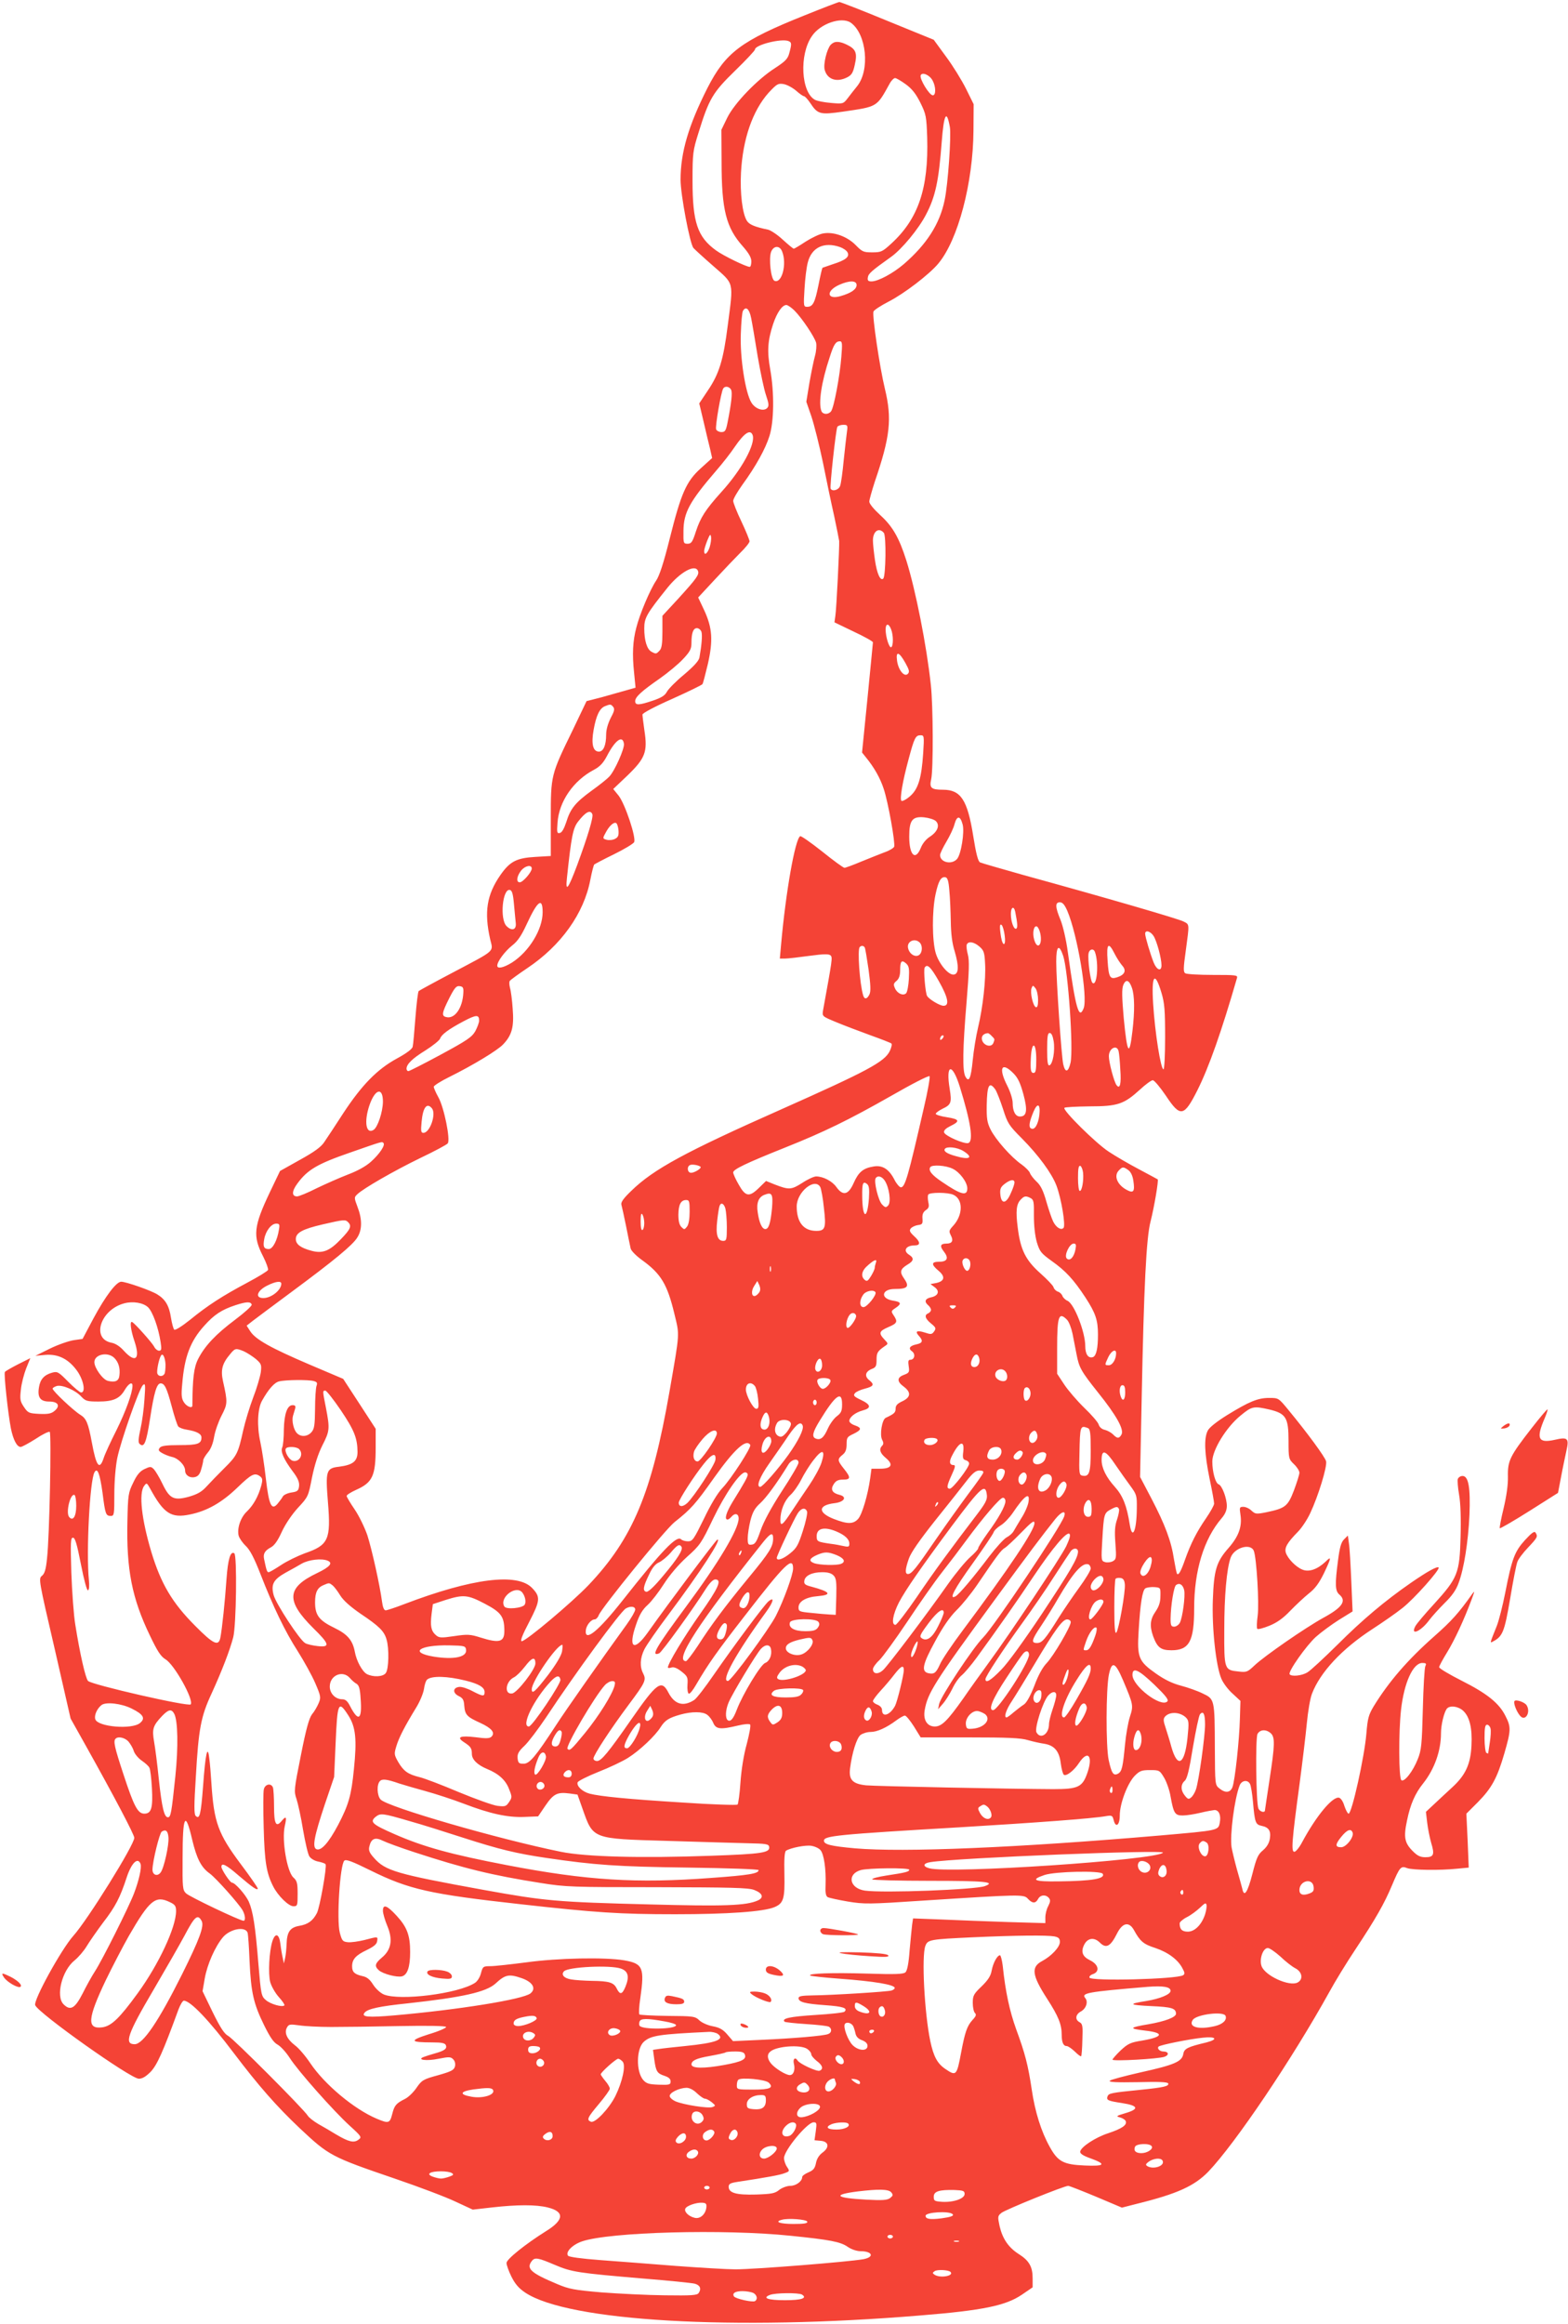 <?xml version="1.0" standalone="no"?>
<!DOCTYPE svg PUBLIC "-//W3C//DTD SVG 20010904//EN"
 "http://www.w3.org/TR/2001/REC-SVG-20010904/DTD/svg10.dtd">
<svg version="1.0" xmlns="http://www.w3.org/2000/svg"
 width="864pt" height="1280pt" viewBox="0 0 864 1280"
 preserveAspectRatio="xMidYMid meet">
<g transform="translate(0,1280) scale(0.1,-0.1)"
fill="#f44336" stroke="none">
<path d="M4435 12716 c-352 -141 -436 -204 -537 -401 -104 -206 -148 -354
-148 -505 0 -81 51 -352 71 -376 6 -7 56 -53 110 -100 116 -102 111 -81 79
-327 -24 -191 -48 -267 -109 -357 l-48 -72 24 -101 c13 -56 29 -124 36 -151
l11 -49 -62 -56 c-81 -73 -109 -138 -172 -389 -34 -136 -57 -205 -75 -231 -32
-47 -90 -183 -109 -259 -19 -72 -23 -145 -12 -248 l8 -82 -53 -15 c-30 -9 -91
-25 -135 -38 l-82 -21 -75 -157 c-122 -250 -122 -250 -122 -491 l0 -205 -85
-5 c-104 -6 -140 -25 -192 -99 -76 -109 -91 -204 -57 -355 17 -71 34 -56 -206
-183 -99 -52 -183 -98 -188 -102 -4 -4 -12 -70 -18 -147 -6 -76 -12 -148 -15
-159 -2 -13 -33 -36 -86 -65 -109 -59 -194 -146 -296 -301 -44 -68 -92 -141
-106 -161 -17 -26 -56 -54 -134 -97 l-109 -61 -56 -117 c-90 -189 -95 -242
-37 -354 17 -34 29 -67 27 -74 -3 -7 -54 -38 -114 -70 -137 -73 -218 -125
-316 -205 -45 -36 -82 -59 -87 -54 -5 5 -13 35 -18 66 -10 66 -31 101 -75 128
-35 22 -173 70 -199 70 -27 0 -86 -78 -152 -200 l-61 -115 -49 -7 c-26 -4 -85
-24 -130 -46 l-81 -40 55 5 c72 6 130 -24 177 -91 34 -50 46 -116 20 -116 -7
0 -39 27 -71 59 -54 55 -60 58 -89 50 -43 -12 -65 -36 -72 -79 -10 -57 7 -80
56 -80 50 0 63 -24 29 -52 -18 -15 -36 -18 -84 -16 -56 3 -62 5 -84 38 -21 31
-23 42 -17 95 3 33 17 86 29 117 l23 57 -68 -34 c-37 -19 -70 -38 -72 -42 -7
-10 18 -234 33 -311 13 -63 33 -102 54 -102 7 0 44 20 82 44 37 25 72 42 78
39 10 -7 -1 -578 -15 -698 -6 -60 -13 -83 -28 -95 -19 -15 -18 -23 70 -401
l88 -385 84 -150 c160 -286 267 -490 267 -507 0 -39 -257 -452 -336 -540 -66
-74 -221 -355 -210 -382 17 -44 526 -405 571 -405 20 0 39 12 66 39 35 38 66
106 153 344 10 26 23 47 29 47 37 -1 139 -108 277 -291 135 -178 232 -289 362
-412 161 -151 172 -157 523 -277 132 -45 283 -102 335 -127 l95 -44 105 12
c141 16 244 16 308 0 94 -23 91 -69 -10 -131 -113 -71 -218 -155 -217 -175 0
-11 12 -45 27 -75 20 -40 40 -64 76 -88 236 -158 1147 -211 2176 -126 346 28
471 54 560 114 l60 41 0 50 c0 63 -19 97 -76 133 -57 36 -90 85 -106 154 -11
52 -11 56 10 73 22 18 346 149 368 149 6 0 75 -27 154 -60 l142 -60 82 21
c223 55 317 98 394 177 149 156 462 620 667 990 31 57 96 163 144 235 112 169
159 252 201 352 43 102 49 109 84 95 31 -11 181 -13 276 -3 l63 6 -6 149 -7
148 63 63 c77 78 107 134 146 268 37 128 38 146 6 208 -35 70 -101 123 -242
194 -67 34 -123 67 -123 74 0 6 20 43 44 82 42 69 91 174 135 291 17 46 18 51
3 30 -75 -106 -114 -149 -209 -233 -145 -128 -250 -249 -334 -386 -28 -47 -33
-66 -40 -150 -10 -125 -80 -441 -98 -441 -5 0 -15 19 -23 42 -7 25 -20 44 -30
46 -36 7 -125 -100 -203 -245 -15 -29 -35 -53 -43 -53 -18 0 -14 58 29 375 16
121 34 271 40 334 6 63 18 135 28 161 45 119 166 248 332 356 57 37 132 89
167 117 64 50 209 213 199 223 -8 8 -62 -22 -152 -84 -143 -99 -268 -204 -405
-341 -74 -73 -148 -142 -165 -152 -31 -20 -90 -25 -99 -11 -9 15 92 158 145
206 28 25 85 67 126 93 l76 47 -7 165 c-4 91 -9 186 -13 209 l-6 44 -21 -21
c-16 -16 -24 -44 -33 -114 -18 -136 -16 -170 7 -190 41 -35 17 -71 -88 -128
-100 -55 -325 -211 -379 -262 -39 -37 -44 -39 -88 -34 -79 8 -80 11 -79 230 0
187 13 334 35 397 20 56 111 82 128 37 15 -40 30 -288 21 -357 -5 -36 -6 -68
-2 -72 4 -4 34 4 66 17 42 17 76 41 115 82 31 32 77 75 103 96 35 27 57 58 83
111 42 88 43 98 8 63 -45 -42 -92 -58 -128 -42 -36 15 -80 61 -90 93 -8 27 8
55 66 114 22 22 52 68 68 102 45 95 95 259 88 287 -6 24 -103 156 -207 282
-55 67 -55 67 -107 67 -62 0 -110 -20 -232 -95 -56 -35 -97 -67 -106 -85 -22
-42 -18 -128 10 -265 14 -66 25 -127 25 -137 0 -9 -20 -45 -44 -80 -51 -74
-84 -138 -116 -228 -23 -66 -36 -88 -44 -79 -3 3 -10 38 -17 79 -15 101 -49
191 -124 335 l-63 120 9 440 c12 606 25 878 49 968 20 79 45 226 39 231 -2 1
-49 27 -104 56 -55 29 -129 72 -165 96 -70 45 -257 230 -245 242 4 4 66 7 138
8 156 0 190 12 278 92 31 29 63 52 71 52 8 0 40 -38 72 -85 80 -121 100 -117
174 30 64 128 133 324 218 618 5 16 -6 17 -133 17 -76 0 -144 4 -152 9 -11 7
-11 27 3 126 20 149 21 142 -12 159 -28 15 -438 134 -882 256 -124 35 -232 66
-240 70 -11 6 -22 49 -37 143 -32 202 -69 257 -167 257 -65 0 -76 10 -65 58
12 53 11 405 -2 520 -23 215 -84 523 -135 685 -40 126 -76 188 -143 249 -35
32 -61 63 -61 75 0 10 14 59 30 109 85 248 96 347 56 512 -29 120 -71 405 -63
426 3 8 41 33 84 55 84 43 223 149 273 209 109 130 192 445 194 733 l1 145
-42 85 c-23 46 -72 126 -110 177 l-68 93 -255 104 c-140 58 -259 104 -265 104
-5 0 -91 -33 -190 -73z m253 -41 c87 -62 107 -262 34 -351 -15 -18 -38 -48
-51 -65 -24 -31 -25 -32 -92 -26 -38 3 -77 11 -88 17 -77 41 -88 248 -18 350
46 70 164 110 215 75z m-344 -101 c19 -7 19 -16 5 -67 -8 -31 -22 -45 -77 -81
-98 -62 -226 -195 -265 -275 l-32 -66 1 -175 c0 -267 25 -364 118 -468 33 -38
46 -61 46 -82 0 -17 -4 -30 -9 -30 -19 0 -145 61 -186 91 -102 74 -129 155
-129 384 0 152 2 165 33 264 58 188 79 222 201 341 61 59 110 112 110 117 0
26 145 62 184 47z m795 -218 c18 -33 19 -81 1 -81 -19 0 -74 90 -67 110 8 20
50 2 66 -29z m-147 -21 c34 -25 55 -52 80 -102 31 -63 33 -75 37 -190 8 -281
-49 -448 -197 -584 -50 -46 -57 -49 -106 -49 -48 0 -55 3 -91 40 -47 48 -123
75 -180 64 -19 -3 -63 -24 -96 -45 -33 -22 -62 -39 -65 -39 -4 0 -31 23 -61
50 -30 28 -67 52 -81 55 -73 15 -103 28 -116 48 -25 38 -39 153 -33 266 10
186 64 341 152 440 45 48 52 53 82 48 19 -3 50 -20 69 -36 19 -17 39 -31 44
-31 5 0 21 -17 35 -38 41 -62 54 -65 180 -47 192 28 185 24 257 154 9 17 23
31 30 31 7 0 34 -16 60 -35z m242 -235 c8 -49 -10 -314 -29 -403 -27 -131 -99
-243 -225 -352 -60 -51 -141 -95 -178 -95 -18 0 -23 5 -20 22 3 21 20 36 128
113 59 42 152 154 193 234 51 97 70 185 86 399 12 155 27 182 45 82z m-605
-661 c17 -6 36 -19 41 -29 13 -24 -10 -43 -80 -65 -30 -10 -56 -19 -58 -20 -2
-2 -12 -44 -22 -95 -20 -99 -31 -120 -63 -120 -19 0 -20 4 -14 99 3 54 11 119
18 145 21 83 89 116 178 85z m-319 -25 c27 -69 -2 -177 -42 -161 -20 7 -33
122 -19 160 14 35 48 36 61 1z m410 -184 c0 -23 -29 -44 -88 -61 -76 -22 -83
28 -8 62 56 25 96 25 96 -1z m-342 -141 c40 -40 110 -144 119 -177 3 -14 1
-46 -6 -71 -7 -25 -21 -93 -31 -150 l-17 -104 28 -81 c15 -45 44 -160 64 -256
19 -96 47 -229 62 -295 14 -66 26 -127 27 -135 2 -31 -15 -376 -21 -412 l-5
-36 106 -51 c58 -27 106 -54 106 -59 0 -5 -14 -143 -30 -308 l-30 -299 20 -25
c47 -57 80 -116 99 -174 25 -74 65 -300 58 -320 -3 -7 -27 -22 -54 -31 -26
-10 -84 -33 -128 -51 -45 -19 -86 -34 -92 -34 -6 0 -61 40 -123 90 -62 49
-116 87 -121 84 -28 -17 -79 -305 -105 -596 l-7 -78 29 0 c16 0 76 7 134 15
81 11 108 11 117 2 11 -12 9 -22 -42 -303 -5 -32 -5 -32 72 -64 43 -18 128
-50 188 -72 61 -22 113 -42 117 -46 4 -4 0 -22 -9 -41 -29 -60 -123 -110 -597
-321 -530 -235 -705 -330 -827 -449 -45 -43 -59 -64 -55 -77 3 -11 15 -64 26
-119 11 -55 22 -110 25 -122 3 -13 31 -41 63 -64 104 -75 139 -133 178 -296
29 -121 31 -94 -27 -428 -98 -560 -202 -809 -447 -1067 -91 -95 -344 -308
-367 -308 -10 0 3 34 41 106 61 118 63 138 16 187 -81 85 -330 54 -705 -89
-49 -19 -95 -34 -102 -34 -9 0 -16 17 -20 48 -12 91 -56 288 -81 366 -15 43
-46 107 -70 142 -24 35 -44 69 -44 74 0 6 24 21 53 34 90 40 107 78 107 232
l0 104 -89 137 -90 138 -186 79 c-213 91 -297 138 -326 183 l-20 31 33 26 c18
14 115 86 216 161 231 171 336 257 361 299 27 42 27 101 1 168 -19 50 -19 53
-2 69 32 32 205 131 347 200 78 37 147 74 152 81 16 19 -20 199 -52 255 -14
25 -25 51 -25 57 0 6 39 31 88 55 127 63 263 145 294 178 49 51 61 97 53 196
-3 48 -10 100 -15 116 -4 16 -5 33 -1 38 3 5 47 37 96 70 187 125 313 302 348
488 8 42 18 79 21 83 4 3 52 29 108 56 57 28 107 58 112 67 13 23 -49 209 -85
256 l-30 37 79 75 c97 94 111 129 93 246 -6 42 -11 82 -11 89 0 8 70 45 163
86 89 40 165 77 168 82 3 5 16 54 29 109 30 131 25 200 -19 296 l-34 72 91 98
c50 54 113 120 141 148 28 27 51 56 51 63 0 8 -20 57 -45 110 -25 52 -45 103
-45 113 0 11 23 50 50 88 75 103 128 199 150 270 25 79 27 238 4 366 -18 101
-14 159 16 250 21 63 50 105 73 105 7 0 28 -14 45 -31z m-239 -41 c6 -29 22
-124 36 -211 15 -87 35 -183 46 -214 16 -48 17 -59 6 -71 -21 -20 -66 -4 -87
31 -33 54 -63 247 -58 377 2 63 7 121 12 128 16 27 35 11 45 -40z m497 -213
c-8 -105 -41 -282 -57 -301 -15 -19 -45 -18 -53 2 -17 44 0 159 45 294 23 73
34 90 57 90 13 0 14 -13 8 -85z m-608 -181 c9 -15 2 -75 -19 -181 -9 -46 -14
-53 -34 -53 -12 0 -26 7 -29 15 -6 16 27 206 39 225 9 15 33 12 43 -6z m639
-231 c-3 -21 -11 -92 -18 -158 -6 -66 -15 -130 -20 -142 -8 -22 -42 -32 -52
-15 -6 9 29 327 37 341 4 6 19 11 33 11 23 0 25 -3 20 -37z m-520 -19 c18 -48
-60 -191 -172 -314 -89 -99 -115 -140 -141 -219 -18 -57 -25 -66 -45 -66 -23
0 -24 3 -23 70 1 102 33 161 180 332 35 40 81 99 103 132 52 76 85 98 98 65z
m723 -539 c14 -17 11 -237 -3 -252 -16 -15 -35 27 -46 103 -6 41 -11 89 -11
107 0 51 33 74 60 42z m-960 -80 c-12 -35 -30 -48 -30 -20 0 8 8 34 17 57 15
36 18 39 21 20 2 -12 -2 -38 -8 -57z m-64 -130 c8 -20 -8 -42 -110 -154 l-86
-93 0 -88 c0 -67 -4 -92 -16 -104 -18 -19 -20 -19 -44 -6 -25 13 -40 62 -40
128 0 59 12 80 129 226 69 85 152 131 167 91z m1064 -321 c13 -32 13 -91 1
-99 -11 -6 -31 56 -31 98 0 34 17 35 30 1z m-1045 -14 c6 -18 1 -75 -11 -142
-4 -19 -31 -48 -85 -94 -44 -36 -86 -79 -94 -94 -11 -21 -30 -33 -77 -49 -77
-26 -98 -27 -98 -3 0 23 35 55 136 125 44 31 102 79 127 106 39 41 47 57 47
88 0 57 10 83 30 83 10 0 21 -9 25 -20z m1124 -172 c21 -38 24 -49 13 -60 -19
-19 -52 21 -59 72 -8 56 11 51 46 -12z m-1610 -242 c9 -11 6 -24 -14 -61 -15
-30 -25 -64 -25 -91 0 -59 -15 -94 -40 -94 -33 0 -43 43 -29 120 14 79 33 118
62 130 30 12 33 12 46 -4z m1708 -253 c-9 -141 -28 -201 -74 -240 -21 -18 -42
-28 -46 -24 -10 10 6 106 40 231 31 116 38 130 65 130 20 0 21 -3 15 -97z
m-1649 50 c4 -26 -51 -150 -81 -181 -12 -13 -56 -48 -98 -78 -89 -65 -116 -98
-139 -173 -12 -36 -24 -57 -35 -59 -16 -4 -17 3 -13 56 8 117 87 232 201 292
32 17 51 37 71 75 46 89 87 118 94 68z m-174 -388 c6 -17 -24 -118 -84 -281
-50 -133 -65 -152 -56 -69 24 226 33 273 61 309 41 53 68 68 79 41z m1893 -38
c23 -23 9 -58 -32 -85 -21 -13 -42 -38 -51 -62 -30 -74 -64 -41 -64 62 0 90
17 112 82 106 27 -3 56 -12 65 -21z m147 -17 c12 -41 -8 -167 -31 -192 -30
-33 -93 -18 -93 22 0 9 16 42 35 74 19 32 40 76 45 98 13 46 31 46 44 -2z
m-1896 -33 c2 -28 -1 -38 -18 -47 -12 -7 -33 -9 -46 -6 -23 6 -24 8 -9 35 19
38 44 63 59 58 6 -2 12 -20 14 -40z m-478 -211 c0 -20 -49 -76 -66 -76 -21 0
-17 33 7 64 22 28 59 35 59 12z m2301 -121 c4 -39 7 -115 8 -169 1 -68 7 -121
22 -168 23 -80 22 -121 -4 -126 -29 -6 -83 58 -101 118 -20 68 -21 231 -1 324
16 74 30 98 54 94 12 -2 18 -20 22 -73z m-2399 -75 c4 -41 8 -88 10 -105 4
-37 -22 -45 -51 -16 -38 38 -22 207 18 199 12 -2 18 -20 23 -78z m158 -45 c0
-95 -75 -217 -169 -277 -47 -29 -81 -36 -81 -17 0 23 42 79 82 111 30 23 51
54 80 117 60 130 88 151 88 66z m2891 8 c56 -131 114 -477 90 -537 -26 -65
-44 -2 -87 309 -9 68 -27 145 -40 177 -30 72 -31 98 -4 98 15 0 26 -13 41 -47z
m-287 -5 c13 -65 14 -88 6 -93 -13 -8 -30 38 -30 81 0 38 17 46 24 12z m-58
-131 c8 -57 -10 -65 -20 -9 -9 56 -8 78 4 66 5 -5 13 -31 16 -57z m196 12 c14
-65 -17 -95 -34 -33 -10 35 -2 77 15 71 6 -2 15 -19 19 -38z m624 -14 c18 -27
44 -124 44 -162 0 -36 -26 -27 -43 15 -19 48 -47 142 -47 159 0 22 29 14 46
-12z m-1288 -37 c16 -16 15 -53 -2 -67 -20 -17 -54 2 -62 35 -10 38 36 60 64
32z m329 -22 c24 -21 28 -32 31 -94 5 -87 -12 -240 -39 -353 -11 -46 -24 -126
-29 -178 -10 -102 -21 -127 -41 -90 -16 32 -15 148 7 410 14 169 16 229 7 261
-6 23 -9 47 -6 55 8 20 39 16 70 -11z m-632 -5 c3 -6 12 -60 21 -122 11 -82
13 -119 5 -136 -13 -27 -28 -30 -35 -5 -19 63 -32 252 -19 265 9 10 21 9 28
-2z m1376 -33 c12 -24 31 -53 42 -66 25 -27 16 -51 -27 -65 -40 -13 -47 -1
-53 92 -7 94 5 105 38 39z m-283 -12 c28 -84 57 -511 41 -589 -12 -53 -29 -58
-40 -11 -10 38 -39 466 -39 567 0 87 15 100 38 33z m175 21 c23 -61 12 -196
-14 -170 -11 11 -26 126 -21 161 4 24 27 30 35 9z m-1025 -149 c-2 -37 -9 -73
-15 -79 -16 -16 -48 -2 -61 26 -10 22 -9 28 8 42 14 12 20 30 20 59 0 50 8 59
33 37 16 -15 18 -28 15 -85z m165 -12 c52 -92 60 -136 26 -136 -20 0 -77 34
-90 53 -10 14 -21 145 -14 157 14 23 33 5 78 -74z m1227 -65 c17 -57 20 -96
20 -245 0 -97 -4 -176 -9 -176 -15 0 -47 201 -57 362 -10 158 9 183 46 59z
m-163 28 c15 -42 16 -128 3 -238 -17 -146 -29 -127 -48 71 -10 114 -11 160 -3
181 14 36 33 30 48 -14z m-3684 -28 c-4 -84 -48 -146 -95 -133 -26 6 -23 23
17 103 30 59 40 70 58 67 18 -2 22 -9 20 -37z m3167 -39 c0 -30 -4 -42 -12
-40 -16 6 -33 81 -24 105 7 17 8 17 22 -1 8 -11 14 -40 14 -64z m-3080 -114
c0 -11 -10 -37 -21 -58 -19 -33 -46 -51 -190 -129 -93 -50 -173 -91 -179 -91
-5 0 -10 6 -10 13 0 25 31 56 104 101 41 26 77 55 81 65 7 22 45 51 130 96 70
37 85 37 85 3z m2824 -84 c18 -18 18 -17 10 -38 -12 -32 -64 -12 -64 25 0 15
12 26 32 28 4 1 14 -6 22 -15z m342 -30 c8 -53 -5 -125 -23 -132 -10 -3 -13
19 -13 87 0 73 3 91 14 91 10 0 17 -16 22 -46z m-614 14 c-7 -7 -12 -8 -12 -2
0 14 12 26 19 19 2 -3 -1 -11 -7 -17z m518 -113 c0 -60 -3 -75 -15 -75 -15 0
-18 16 -15 80 4 97 30 93 30 -5z m454 43 c3 -13 7 -57 9 -99 6 -80 -2 -110
-20 -87 -14 16 -43 127 -43 160 0 45 46 67 54 26z m-580 -120 c25 -25 38 -53
55 -115 24 -89 19 -123 -19 -123 -25 0 -40 29 -40 75 0 20 -13 62 -30 95 -50
98 -31 134 34 68z m-295 -75 c60 -194 76 -298 47 -309 -21 -8 -131 40 -134 59
-2 11 10 22 34 34 56 27 52 38 -18 49 -35 5 -62 14 -62 19 1 6 18 18 38 28 47
22 51 34 39 109 -23 139 14 146 56 11z m-199 -118 c-86 -376 -103 -435 -126
-435 -7 0 -23 18 -34 39 -30 60 -66 84 -115 76 -58 -9 -84 -30 -111 -91 -29
-66 -59 -73 -95 -23 -23 33 -73 59 -112 59 -12 0 -47 -16 -77 -36 -60 -38 -72
-39 -152 -8 l-47 19 -39 -38 c-53 -52 -74 -49 -111 17 -17 29 -31 60 -31 68 0
17 71 51 286 137 213 85 349 151 583 284 113 65 208 114 213 109 4 -4 -10 -84
-32 -177z m395 103 c8 -13 27 -61 42 -107 25 -79 32 -90 104 -162 91 -92 164
-191 190 -259 27 -71 52 -221 39 -234 -14 -14 -41 3 -57 36 -7 14 -24 63 -37
108 -17 61 -32 91 -54 111 -17 16 -33 37 -37 48 -3 10 -24 31 -46 47 -57 39
-144 138 -171 193 -19 38 -22 61 -21 133 2 112 14 134 48 86z m-3375 -67 c-1
-57 -29 -141 -52 -155 -41 -25 -53 44 -23 134 31 92 75 105 75 21z m270 -36
c25 -31 -11 -135 -47 -135 -13 0 -15 9 -10 60 7 80 29 109 57 75z m3347 -37
c-7 -54 -27 -86 -47 -73 -13 8 -8 37 15 92 22 52 39 42 32 -19z m-3614 -154
c11 -12 -22 -61 -69 -103 -29 -26 -75 -51 -128 -71 -44 -17 -121 -51 -171 -75
-49 -25 -98 -45 -108 -45 -30 0 -30 28 1 70 56 77 111 109 290 171 184 64 176
62 185 53z m3195 -44 c58 -36 36 -51 -42 -28 -48 13 -68 27 -60 39 9 16 68 10
102 -11z m-1448 -87 c8 -7 -32 -33 -52 -33 -21 0 -25 35 -5 43 12 5 47 -1 57
-10z m1390 -11 c39 -19 80 -74 80 -108 0 -44 -34 -36 -141 37 -55 37 -75 62
-63 80 9 15 87 10 124 -9z m718 -22 c4 -43 -6 -100 -18 -100 -6 0 -10 32 -10
71 0 52 3 70 13 67 6 -3 13 -20 15 -38z m249 15 c14 -10 24 -31 28 -59 9 -59
1 -70 -35 -51 -54 28 -75 79 -44 109 19 20 24 20 51 1z m-1342 -58 c25 -38 36
-119 19 -137 -12 -13 -17 -12 -34 6 -20 20 -46 126 -35 144 11 17 34 11 50
-13z m715 -11 c0 -7 -9 -35 -21 -60 -25 -58 -52 -60 -57 -5 -3 30 2 41 24 58
31 24 54 27 54 7z m-802 -87 c-9 -121 -36 -113 -37 12 -1 72 4 85 27 67 11
-10 13 -28 10 -79z m-268 62 c5 -11 15 -63 20 -116 13 -109 7 -125 -42 -125
-70 0 -108 47 -108 135 0 79 100 161 130 106z m-266 -115 c-8 -83 -18 -116
-37 -116 -18 0 -34 35 -42 93 -8 51 5 84 38 96 41 16 47 4 41 -73z m999 73
c55 -25 54 -111 -1 -171 -23 -25 -24 -30 -13 -52 16 -30 8 -46 -24 -46 -34 0
-38 -14 -14 -44 28 -36 19 -56 -26 -56 -44 0 -45 -15 -3 -50 38 -32 33 -57
-13 -67 l-32 -6 23 -17 c30 -22 20 -48 -20 -56 -33 -7 -39 -24 -15 -44 8 -7
15 -18 15 -25 0 -7 -7 -15 -15 -19 -23 -9 -18 -29 15 -56 27 -22 29 -27 17
-44 -12 -17 -18 -17 -51 -6 -44 14 -56 7 -33 -18 25 -27 21 -40 -13 -47 -38
-8 -47 -23 -24 -39 20 -15 13 -46 -10 -46 -11 0 -13 -8 -9 -35 5 -33 3 -37
-26 -48 -39 -14 -40 -37 -1 -65 41 -31 39 -58 -7 -80 -28 -13 -38 -23 -38 -41
0 -22 -8 -29 -55 -51 -20 -10 -34 -94 -19 -121 8 -15 8 -24 0 -32 -19 -19 -12
-41 19 -67 45 -37 33 -60 -30 -60 l-48 0 -7 -52 c-13 -94 -45 -201 -67 -225
-27 -29 -58 -29 -133 0 -90 35 -88 76 2 87 55 6 73 35 29 46 -41 10 -51 30
-32 59 12 19 25 25 51 25 43 0 44 11 5 60 -36 45 -37 53 -7 77 16 13 22 28 22
58 0 36 3 41 38 57 45 22 47 33 7 47 -16 5 -30 16 -30 24 0 21 33 47 74 58 49
13 45 32 -10 58 -38 18 -44 24 -33 37 6 8 31 19 55 25 49 13 54 23 22 48 -26
22 -19 47 17 61 21 8 25 16 25 49 0 40 5 48 45 76 20 13 20 14 -2 37 -33 35
-29 46 22 68 49 21 53 29 29 65 -15 22 -14 24 10 40 36 24 32 34 -15 41 -70
12 -61 64 11 64 73 0 83 13 50 60 -24 34 -19 50 20 74 35 20 38 36 10 54 -36
22 -19 52 30 52 33 0 32 19 -1 49 -27 25 -30 33 -20 45 7 8 25 16 39 18 24 3
27 7 25 35 -2 23 3 36 18 47 17 11 20 20 14 45 -3 17 -4 35 0 41 8 13 108 13
138 -1z m427 -19 c16 -9 18 -22 17 -97 0 -56 6 -109 16 -145 16 -52 23 -61 81
-103 78 -55 122 -103 187 -202 56 -86 69 -125 69 -204 0 -76 -9 -116 -27 -124
-26 -9 -43 15 -43 60 0 78 -61 234 -98 250 -12 5 -25 18 -28 27 -3 9 -14 20
-24 23 -10 3 -22 14 -25 25 -3 10 -36 44 -72 76 -81 72 -110 129 -125 251 -12
93 -8 132 18 157 18 19 28 20 54 6z m-1880 -73 c0 -39 -5 -71 -14 -83 -14 -18
-16 -18 -31 -3 -12 12 -17 33 -17 69 1 56 14 80 43 80 17 0 19 -8 19 -63z
m197 16 c4 -16 8 -62 8 -103 0 -68 -2 -75 -20 -75 -32 0 -42 36 -33 112 4 37
10 74 13 81 8 21 24 13 32 -15z m-447 -80 c0 -17 -4 -35 -10 -38 -6 -4 -10 14
-10 47 0 38 3 49 10 38 5 -8 10 -29 10 -47z m-1632 5 c21 -21 14 -38 -39 -93
-62 -65 -100 -81 -161 -65 -61 16 -88 36 -88 65 0 35 37 55 149 81 117 27 124
27 139 12z m-381 -41 c-9 -59 -34 -107 -56 -107 -27 0 -33 13 -25 55 8 45 39
85 66 85 18 0 20 -5 15 -33z m4389 -109 c-8 -43 -31 -67 -48 -50 -16 16 15 82
38 82 13 0 15 -6 10 -32z m-581 -67 c6 -21 -3 -51 -16 -51 -13 0 -31 40 -25
56 8 20 34 17 41 -5z m-519 -7 c-3 -9 -6 -21 -6 -27 0 -7 -9 -27 -20 -45 -17
-28 -23 -32 -35 -22 -24 20 -17 52 18 81 36 32 52 36 43 13z m-579 -46 c-3 -7
-5 -2 -5 12 0 14 2 19 5 13 2 -7 2 -19 0 -25z m-2697 -69 c0 -35 -55 -79 -99
-79 -48 0 -35 41 22 69 46 23 77 27 77 10z m2634 -47 c-6 -9 -16 -18 -22 -20
-21 -7 -25 27 -6 55 l17 27 11 -23 c6 -15 7 -28 0 -39z m640 0 c8 -14 -46 -82
-66 -82 -23 0 -24 37 -2 68 15 22 58 30 68 14z m-4008 -83 c25 -24 57 -112 69
-192 6 -39 5 -47 -9 -47 -8 0 -21 10 -27 23 -12 22 -107 129 -121 135 -14 7
-8 -44 13 -106 33 -98 6 -123 -58 -53 -22 25 -47 41 -69 45 -113 22 -60 183
71 217 48 13 105 3 131 -22z m571 15 c2 -7 -39 -44 -91 -83 -108 -81 -167
-144 -204 -216 -24 -47 -31 -107 -32 -257 0 -18 -31 -6 -46 17 -14 21 -16 40
-10 101 12 151 45 237 121 321 55 62 97 89 173 114 62 20 83 20 89 3z m3875
-16 c-9 -9 -15 -9 -24 0 -9 9 -7 12 12 12 19 0 21 -3 12 -12z m-545 -44 c5
-15 -37 -75 -48 -68 -12 7 -4 51 13 72 12 14 30 12 35 -4z m1162 -23 c11 -11
24 -45 31 -78 6 -32 16 -83 22 -113 14 -73 24 -92 119 -211 101 -126 143 -202
129 -230 -13 -24 -24 -24 -47 0 -10 10 -30 21 -45 25 -16 3 -30 15 -34 29 -3
12 -39 54 -79 92 -40 39 -90 97 -111 129 l-39 59 0 141 c0 177 9 202 54 157z
m-4536 -174 c18 -8 47 -27 66 -42 31 -27 33 -32 28 -74 -4 -25 -22 -88 -42
-139 -19 -50 -44 -132 -55 -181 -28 -126 -34 -139 -103 -207 -34 -34 -78 -79
-98 -101 -27 -30 -50 -43 -97 -57 -84 -23 -107 -12 -147 71 -16 34 -38 70 -47
80 -16 16 -20 16 -52 1 -25 -12 -42 -32 -62 -75 -27 -55 -29 -66 -32 -213 -6
-264 25 -423 123 -627 43 -90 61 -117 87 -133 48 -28 156 -221 139 -248 -9
-15 -546 108 -566 129 -14 15 -45 151 -70 309 -9 52 -18 182 -22 288 -5 168
-4 192 9 192 12 0 22 -35 44 -147 17 -87 33 -146 39 -143 6 3 8 26 5 55 -16
155 5 554 31 596 16 27 29 -7 44 -114 15 -119 18 -127 46 -127 18 0 19 8 19
120 0 72 7 152 16 198 19 93 120 381 141 402 14 13 15 5 9 -78 -3 -50 -13
-124 -22 -163 -11 -49 -13 -74 -6 -81 26 -26 38 3 59 139 22 144 37 193 58
193 22 0 34 -25 61 -126 14 -54 31 -105 36 -111 6 -7 26 -15 47 -18 55 -9 81
-23 81 -43 0 -35 -21 -42 -121 -42 -72 0 -100 -4 -108 -14 -10 -12 -8 -18 11
-29 13 -8 38 -18 55 -22 35 -7 73 -46 73 -75 0 -26 26 -43 54 -36 18 4 28 17
35 44 6 20 11 42 11 49 0 6 11 25 25 42 17 19 29 51 35 87 5 31 24 84 41 117
33 64 34 72 8 188 -14 63 -5 98 39 150 27 33 31 34 75 16z m4807 -11 c0 -33
-20 -66 -40 -66 -24 0 -24 0 -3 45 17 35 43 48 43 21z m-5520 -26 c23 -23 33
-56 28 -96 -3 -31 -23 -40 -64 -30 -28 7 -74 71 -74 103 0 43 74 59 110 23z
m282 -36 c0 -23 -2 -46 -6 -52 -10 -16 -33 -15 -39 2 -5 13 8 80 20 99 10 17
23 -10 25 -49z m4482 40 c10 -26 -3 -54 -25 -54 -21 0 -25 21 -9 51 13 23 26
24 34 3z m-864 -44 c0 -31 -27 -49 -37 -24 -7 20 14 67 27 59 6 -3 10 -19 10
-35z m1008 -32 c15 -15 16 -45 2 -53 -15 -9 -47 4 -54 22 -12 31 28 55 52 31z
m-963 -49 c8 -12 -23 -49 -41 -49 -16 0 -37 37 -29 50 8 13 62 13 70 -1z
m-2847 -6 c19 -5 22 -10 16 -27 -4 -11 -8 -69 -8 -127 -1 -90 -4 -110 -20
-128 -22 -25 -58 -27 -79 -6 -19 18 -30 68 -23 95 3 11 9 29 12 40 4 15 1 20
-14 20 -29 0 -46 -47 -48 -135 0 -44 -4 -88 -9 -98 -10 -23 8 -64 56 -129 30
-39 39 -61 37 -83 -3 -26 -8 -31 -42 -36 -21 -3 -42 -13 -47 -21 -4 -8 -17
-26 -28 -39 -34 -42 -49 -12 -66 136 -8 72 -22 163 -31 204 -19 86 -15 182 10
226 36 64 68 100 94 106 36 9 161 10 190 2z m-998 -26 c0 -39 -37 -141 -88
-244 -33 -65 -65 -135 -71 -155 -23 -69 -41 -44 -65 87 -20 107 -30 132 -65
153 -37 23 -151 130 -151 143 0 5 11 11 24 15 31 7 103 -24 135 -60 22 -23 32
-26 93 -26 82 0 118 16 146 65 21 35 42 46 42 22z m3429 -1 c7 -8 15 -40 18
-70 5 -46 3 -56 -10 -56 -17 0 -57 75 -57 106 0 36 27 46 49 20z m2041 -36 c0
-40 -13 -53 -24 -24 -11 29 -7 64 9 64 11 0 15 -11 15 -40z m-522 1 c4 -24
-15 -54 -29 -45 -11 6 -12 58 -2 68 12 12 28 0 31 -23z m-3800 -99 c74 -110
91 -153 92 -229 0 -52 -25 -72 -102 -82 -71 -8 -75 -22 -61 -196 17 -206 3
-236 -128 -281 -40 -15 -100 -44 -131 -65 -32 -21 -62 -39 -68 -39 -9 0 -12
11 -25 73 -6 29 5 46 36 63 20 10 39 36 62 87 20 43 56 96 90 133 55 59 56 62
76 165 14 68 33 129 57 177 41 80 42 92 20 207 -19 96 -19 95 -3 95 6 0 45
-49 85 -108z m2762 33 c0 -37 -5 -48 -29 -66 -15 -11 -38 -42 -50 -69 -22 -50
-40 -64 -66 -54 -23 9 -18 34 22 99 86 141 123 168 123 90z m-140 10 c0 -8 -4
-15 -10 -15 -5 0 -10 7 -10 15 0 8 5 15 10 15 6 0 10 -7 10 -15z m2495 -39
c91 -22 105 -45 105 -172 0 -98 1 -101 30 -129 17 -16 30 -37 30 -47 0 -10
-14 -54 -30 -97 -34 -89 -48 -99 -153 -121 -55 -11 -60 -10 -81 9 -12 12 -32
21 -45 21 -21 0 -22 -3 -16 -43 10 -65 -9 -119 -65 -183 -68 -77 -81 -122 -87
-285 -6 -156 17 -366 47 -436 10 -24 38 -61 62 -82 l43 -40 -3 -98 c-3 -117
-27 -340 -41 -377 -12 -31 -39 -34 -72 -7 -24 19 -24 21 -25 223 -1 268 -1
269 -67 300 -28 14 -82 33 -120 43 -46 12 -90 33 -138 67 -95 67 -104 88 -95
233 9 154 21 225 37 236 8 5 30 8 49 7 35 -3 35 -3 34 -50 0 -33 -8 -57 -27
-85 -30 -43 -33 -79 -13 -136 23 -62 42 -77 101 -77 98 0 125 50 125 231 0
207 53 382 152 497 19 22 28 44 28 67 0 42 -26 112 -45 119 -18 6 -35 69 -35
126 0 63 77 189 156 253 62 51 71 53 159 33z m-2761 -32 c16 -42 -2 -88 -30
-77 -17 6 -18 33 -2 68 13 29 23 32 32 9z m124 -45 c2 -9 -9 -30 -23 -48 -22
-25 -30 -29 -46 -21 -21 12 -25 41 -8 71 13 25 72 23 77 -2z m65 -12 c7 -20
-23 -82 -80 -162 -58 -80 -141 -175 -154 -175 -24 0 -3 55 51 131 32 46 80
114 105 152 45 65 68 81 78 54z m1571 -13 c13 -5 16 -26 16 -124 0 -124 -8
-146 -47 -138 -16 3 -18 15 -15 123 3 150 4 155 46 139z m-2044 -30 c0 -24
-89 -154 -106 -154 -19 0 -28 24 -20 53 3 12 24 43 47 70 40 47 79 62 79 31z
m1765 -5 c8 -24 -16 -55 -34 -45 -15 9 -14 39 1 54 17 17 26 15 33 -9z m-1465
-38 c0 -10 -10 -31 -21 -45 -26 -33 -41 -19 -28 27 13 47 49 60 49 18z m913
12 c12 -11 -14 -33 -39 -33 -25 0 -39 14 -29 30 7 11 58 14 68 3z m-1029 -32
c8 -12 -106 -188 -154 -238 -25 -26 -64 -90 -101 -168 -56 -114 -63 -125 -88
-125 -15 0 -32 5 -38 11 -24 24 -106 -62 -322 -336 -134 -170 -211 -233 -203
-164 3 27 29 59 49 59 7 0 18 11 22 23 16 41 367 473 418 513 91 72 115 99
219 246 111 156 176 215 198 179z m1174 -35 c-5 -37 -2 -45 13 -49 11 -3 19
-11 19 -19 0 -21 -90 -138 -106 -138 -20 0 -17 17 11 78 18 39 21 52 10 52
-23 0 -27 18 -9 52 39 77 69 89 62 24z m-3660 12 c28 -28 1 -75 -36 -64 -21 7
-46 52 -37 67 9 13 59 11 73 -3z m3868 -2 c10 -26 -15 -56 -46 -56 -32 0 -38
16 -20 51 12 22 58 26 66 5z m-990 -74 c-9 -27 -39 -82 -67 -123 -28 -41 -70
-104 -94 -140 -52 -80 -65 -90 -65 -52 0 52 22 107 55 138 18 16 45 55 60 85
15 30 45 79 68 108 49 64 67 57 43 -16z m1107 62 c10 -10 -12 -44 -28 -44 -22
0 -27 17 -9 34 17 17 27 20 37 10z m131 -12 c3 -4 -1 -19 -7 -33 -15 -28 -60
-34 -65 -8 -6 32 56 67 72 41z m384 -63 c24 -35 60 -86 80 -113 35 -48 37 -53
36 -126 -1 -123 -25 -176 -39 -87 -16 103 -38 158 -82 207 -48 53 -73 104 -73
148 0 63 23 54 78 -29z m-2206 30 c-3 -27 -117 -202 -155 -238 -25 -23 -47
-22 -47 2 0 16 85 148 139 215 44 55 68 63 63 21z m458 -16 c0 -9 -41 -80 -92
-157 -59 -91 -100 -167 -117 -216 -21 -61 -30 -76 -48 -78 -20 -3 -23 1 -23
35 0 21 7 66 15 98 12 46 24 68 54 95 33 30 94 113 155 213 18 30 56 37 56 10z
m1135 -42 c8 -14 -16 -62 -29 -58 -13 4 -20 33 -12 53 6 16 32 19 41 5z m-118
-15 c-3 -8 -39 -59 -80 -113 -40 -54 -120 -165 -177 -248 -113 -165 -137 -195
-157 -195 -17 0 -16 25 5 85 12 34 59 101 142 206 69 86 147 184 173 218 36
47 54 61 73 61 19 0 25 -4 21 -14z m-1297 -8 c0 -13 -17 -44 -84 -152 -35 -58
-46 -96 -27 -96 5 0 14 7 21 15 19 23 40 18 40 -9 0 -59 -109 -242 -290 -486
-167 -226 -196 -276 -148 -257 14 5 194 254 257 355 21 33 40 52 52 52 39 0
18 -47 -84 -191 -88 -125 -177 -272 -177 -294 0 -3 9 -4 20 0 13 4 31 -3 55
-22 33 -26 36 -32 33 -73 -2 -25 2 -47 7 -49 6 -3 24 20 41 50 66 113 113 180
268 379 222 287 266 330 266 260 0 -33 -51 -174 -95 -261 -37 -72 -246 -358
-264 -358 -41 -2 45 153 211 381 40 55 47 86 12 57 -22 -18 -191 -245 -299
-401 -48 -70 -97 -134 -110 -142 -59 -38 -107 -25 -141 39 -39 76 -63 59 -207
-148 -125 -180 -164 -227 -187 -227 -11 0 -20 6 -20 14 0 18 94 162 194 296
92 123 98 136 80 172 -20 38 -17 85 6 132 11 23 72 111 136 196 175 234 296
420 266 409 -9 -4 -262 -341 -384 -513 -75 -105 -108 -84 -64 43 19 57 36 85
65 111 21 19 61 71 89 115 32 50 80 106 127 149 72 64 80 76 144 210 67 139
148 256 177 256 7 0 14 -6 14 -12z m1536 -2 c7 -19 -14 -58 -29 -53 -17 5 -21
35 -7 52 16 19 29 19 36 1z m-4223 -8 c14 -11 15 -19 6 -53 -16 -58 -43 -106
-78 -140 -35 -32 -56 -94 -46 -134 4 -14 21 -39 39 -56 23 -22 46 -65 81 -155
71 -182 134 -314 206 -426 34 -54 78 -133 96 -175 31 -72 32 -79 19 -110 -8
-19 -24 -47 -37 -62 -16 -22 -32 -78 -61 -225 -38 -190 -39 -199 -24 -242 8
-25 25 -101 36 -170 12 -69 27 -135 35 -146 8 -12 30 -25 49 -28 19 -4 38 -10
40 -15 8 -13 -32 -239 -48 -269 -22 -42 -49 -62 -97 -70 -51 -9 -68 -33 -70
-102 -1 -25 -4 -58 -8 -75 l-7 -30 -6 30 c-4 17 -10 51 -13 78 -7 56 -28 63
-44 15 -18 -56 -24 -180 -12 -226 7 -24 28 -61 48 -83 20 -22 33 -42 30 -45
-11 -12 -77 7 -102 29 -25 21 -27 30 -41 197 -17 212 -30 292 -53 345 -17 38
-76 105 -93 105 -10 0 -58 72 -58 87 0 25 26 12 95 -48 76 -65 105 -85 105
-71 0 5 -42 66 -94 135 -124 166 -147 229 -161 442 -3 50 -8 113 -12 140 -9
79 -21 28 -34 -153 -12 -158 -19 -186 -41 -164 -9 9 -9 59 1 214 15 265 28
333 86 458 59 129 101 239 120 311 17 64 22 454 6 463 -21 14 -35 -31 -43
-142 -8 -118 -24 -273 -34 -324 -10 -48 -39 -34 -138 66 -127 127 -189 232
-242 407 -54 180 -70 324 -40 364 14 19 15 18 33 -14 75 -138 116 -165 220
-143 94 19 176 66 261 148 78 75 95 84 125 62z m4361 -3 c8 -22 -10 -62 -34
-75 -38 -20 -52 12 -28 65 13 28 52 35 62 10z m82 -39 c7 -19 -26 -76 -43 -76
-18 0 -16 41 3 68 18 25 32 28 40 8z m-438 -63 c2 -24 -9 -45 -54 -104 -140
-183 -237 -315 -333 -457 -57 -83 -110 -152 -117 -152 -24 0 -15 56 19 123 37
70 122 193 292 422 162 217 186 238 193 168z m-5018 -57 c0 -59 -18 -87 -39
-62 -20 24 7 134 30 121 5 -4 9 -30 9 -59z m5247 20 c-3 -19 -20 -59 -39 -88
-18 -30 -38 -63 -44 -74 -6 -10 -23 -25 -37 -32 -14 -7 -57 -54 -96 -105 -86
-114 -166 -209 -186 -220 -40 -22 -6 42 95 182 60 84 112 161 115 171 3 10 21
27 39 38 19 11 48 42 66 68 66 98 97 119 87 60z m-127 5 c0 -26 -38 -94 -99
-177 -28 -39 -51 -76 -51 -82 0 -6 -20 -28 -44 -49 -24 -21 -78 -86 -120 -145
-120 -171 -332 -451 -360 -477 -27 -25 -56 -23 -56 5 0 9 16 32 36 50 19 19
88 114 153 211 65 98 151 221 192 273 41 52 101 131 133 175 93 126 186 235
202 235 8 0 14 -8 14 -19z m475 -42 c0 -37 -3 -44 -20 -44 -24 0 -32 42 -15
75 18 33 35 18 35 -31z m-854 18 c-10 -9 -11 -8 -5 6 3 10 9 15 12 12 3 -3 0
-11 -7 -18z m1005 -20 c2 -7 -3 -33 -11 -57 -12 -35 -14 -65 -9 -131 6 -82 5
-88 -15 -99 -12 -6 -31 -8 -43 -4 -20 6 -21 10 -14 125 8 138 10 145 45 164
33 18 40 18 47 2z m-1719 -13 c3 -9 -7 -57 -23 -106 -25 -78 -34 -95 -70 -124
-39 -32 -74 -44 -74 -25 0 12 96 216 116 246 19 29 42 33 51 9z m1417 -26
c-16 -54 -387 -608 -447 -668 -55 -55 -233 -324 -242 -365 l-6 -30 26 30 c15
17 38 54 52 82 13 29 37 63 52 75 16 13 53 57 83 98 113 155 228 319 315 450
104 155 181 246 196 231 7 -7 0 -29 -18 -68 -31 -63 -304 -474 -428 -643 -42
-58 -105 -145 -139 -195 -87 -123 -119 -155 -157 -155 -42 0 -65 36 -56 89 16
95 53 154 384 606 191 261 262 355 336 448 34 42 60 50 49 15z m-164 -38 c0
-40 -138 -246 -394 -589 -60 -80 -117 -165 -126 -187 -22 -49 -33 -58 -66 -50
-39 10 -30 50 39 176 42 78 80 133 117 170 31 30 82 93 114 140 109 161 133
193 153 204 10 6 48 41 84 78 64 66 79 77 79 58z m-1093 -45 c48 -20 73 -43
73 -68 0 -17 -4 -19 -32 -13 -18 4 -49 10 -68 12 -77 11 -80 13 -80 43 0 43
42 53 107 26z m-347 -39 c0 -45 -19 -76 -134 -215 -134 -163 -208 -263 -282
-378 -30 -45 -59 -83 -64 -83 -67 0 68 208 427 658 39 48 53 53 53 18z m-505
-46 c10 -16 -21 -65 -101 -160 -49 -59 -82 -90 -93 -88 -21 5 -17 29 16 96 17
37 35 58 54 66 16 7 45 31 65 54 36 43 48 49 59 32z m2185 -27 c-1 -36 -41
-104 -200 -344 -96 -144 -187 -270 -223 -306 -58 -60 -87 -77 -87 -52 0 15 95
160 203 309 50 69 129 183 174 254 46 71 88 135 94 143 16 19 39 16 39 -4z
m-1857 -8 c-3 -9 -8 -14 -10 -11 -3 3 -2 9 2 15 9 16 15 13 8 -4z m527 -11
c41 -17 52 -37 24 -48 -25 -10 -120 -7 -149 4 -31 12 -25 27 19 46 41 17 58
17 106 -2z m1729 -66 c-14 -44 -44 -63 -55 -35 -8 22 45 102 58 89 7 -7 6 -24
-3 -54z m-4535 36 c33 -13 14 -35 -57 -69 -168 -80 -173 -152 -21 -303 90 -88
95 -107 24 -99 -27 3 -58 10 -68 16 -30 16 -160 215 -174 264 -16 60 -2 86 65
124 28 15 69 38 91 51 39 21 106 29 140 16z m4206 -44 c0 -10 -29 -58 -65
-107 -35 -48 -85 -122 -111 -163 -75 -120 -92 -140 -120 -140 -34 0 -30 16 23
95 26 39 68 106 93 150 84 144 134 200 168 188 6 -3 12 -13 12 -23z m-1416
-39 c14 -15 16 -36 14 -117 l-3 -99 -35 2 c-19 1 -65 5 -102 9 -63 6 -68 8
-68 30 0 33 41 57 106 62 81 7 70 24 -34 52 -36 9 -43 15 -40 33 4 28 42 47
99 47 32 0 51 -6 63 -19z m1486 -21 c0 -23 -33 -60 -55 -60 -8 0 -15 9 -15 20
0 23 33 60 55 60 8 0 15 -9 15 -20z m118 -27 c4 -41 -34 -253 -47 -266 -8 -8
-11 34 -11 139 0 83 3 154 7 158 4 4 16 6 28 4 14 -2 21 -12 23 -35z m-4366
-5 c9 -7 28 -32 42 -55 17 -28 55 -62 113 -102 103 -69 130 -96 143 -142 15
-51 12 -162 -4 -184 -15 -22 -70 -24 -105 -6 -25 14 -57 72 -66 123 -12 63
-40 96 -112 131 -85 41 -107 70 -107 141 0 56 13 82 49 96 28 12 29 12 47 -2z
m4693 -27 c7 -32 -9 -151 -24 -180 -7 -12 -21 -21 -31 -21 -17 0 -20 7 -20 43
1 74 18 180 31 187 19 13 37 1 44 -29z m-3647 -13 c16 -21 22 -52 13 -67 -12
-19 -101 -28 -112 -10 -30 48 63 121 99 77z m1252 -17 c0 -36 -19 -73 -37 -69
-24 5 -25 19 -3 56 22 36 40 42 40 13z m-1458 -45 c89 -47 106 -70 107 -146 1
-65 -26 -73 -131 -40 -57 18 -71 19 -145 8 -74 -11 -84 -10 -102 6 -26 23 -31
50 -23 116 l7 54 70 23 c99 31 122 29 217 -21z m3408 11 c0 -16 -61 -97 -72
-97 -20 0 3 78 29 98 22 16 43 15 43 -1z m-2580 -43 c0 -9 -21 -46 -47 -82
-137 -189 -340 -478 -390 -556 -113 -173 -145 -211 -178 -211 -26 0 -30 4 -33
30 -2 24 5 38 38 69 22 21 75 91 118 155 166 251 409 582 440 601 26 15 52 12
52 -6z m1700 -17 c0 -8 -14 -42 -31 -75 -30 -61 -61 -84 -88 -67 -17 10 -14
18 39 89 47 62 80 83 80 53z m-691 -50 c8 -10 7 -19 -3 -33 -11 -15 -27 -19
-70 -19 -60 0 -94 20 -83 49 8 21 139 23 156 3z m1391 -2 c0 -25 -96 -188
-133 -226 -22 -23 -46 -66 -67 -123 -22 -56 -42 -93 -57 -104 -14 -9 -40 -29
-58 -44 -18 -16 -35 -28 -39 -28 -16 0 -2 43 29 89 19 29 75 120 125 204 115
193 155 247 180 247 11 0 20 -7 20 -15z m-1896 -13 c3 -5 1 -25 -5 -45 -7 -27
-15 -37 -29 -37 -25 0 -26 22 -3 61 18 30 28 35 37 21z m2031 -62 c-21 -59
-34 -80 -50 -80 -18 0 -18 -2 0 51 17 47 43 81 56 74 4 -3 2 -23 -6 -45z
m-1558 -26 c8 -21 -27 -66 -61 -77 -35 -12 -86 8 -86 34 0 21 23 35 77 48 56
13 63 13 70 -5z m572 -45 c-14 -41 -29 -60 -29 -36 0 20 29 81 36 75 2 -3 -1
-20 -7 -39z m-2481 -6 c6 -41 -67 -56 -179 -38 -137 23 -78 65 86 62 84 -2 90
-3 93 -24z m529 -9 c-4 -23 -31 -69 -77 -130 -71 -92 -90 -109 -90 -79 0 44
138 245 168 245 3 0 2 -16 -1 -36z m1151 13 c7 -33 -8 -68 -32 -77 -25 -9
-124 -173 -156 -257 -19 -50 -34 -68 -49 -59 -16 10 -14 57 4 99 20 48 152
267 178 295 24 26 50 25 55 -1z m1422 -32 c0 -43 -170 -305 -198 -305 -29 0
-2 64 75 180 41 63 83 123 91 132 16 19 32 15 32 -7z m-2720 -48 c0 -32 -100
-161 -128 -165 -45 -7 -37 66 10 89 13 6 40 33 61 60 38 50 57 56 57 16z
m4904 -14 c-5 -10 -11 -117 -14 -238 -5 -195 -8 -226 -28 -275 -26 -66 -73
-127 -90 -116 -15 9 -16 264 -2 389 17 149 66 257 117 257 20 0 24 -3 17 -17z
m-3433 -3 c10 -6 19 -15 19 -20 0 -27 -123 -67 -152 -49 -10 6 -8 14 8 36 29
38 86 53 125 33z m1589 -10 c0 -27 -15 -61 -79 -172 -31 -54 -61 -98 -68 -98
-31 0 2 100 69 206 51 82 78 104 78 64z m178 -65 c57 -135 58 -139 38 -201
-10 -31 -22 -100 -27 -153 -12 -126 -17 -149 -39 -161 -25 -13 -35 2 -51 75
-16 75 -15 391 1 470 16 78 35 71 78 -30z m-1208 56 c0 -28 -36 -174 -48 -197
-28 -52 -72 -66 -72 -23 0 12 -10 23 -25 29 -14 5 -25 14 -25 20 0 6 19 32 43
58 24 26 58 66 76 90 36 46 51 53 51 23z m900 -46 c-6 -19 -16 -35 -20 -35 -9
0 -7 11 13 64 15 40 21 15 7 -29z m481 -35 c63 -61 80 -83 71 -92 -35 -35
-192 85 -192 146 0 45 33 30 121 -54z m-4434 38 c11 -13 28 -28 38 -33 13 -8
19 -28 22 -82 9 -116 -12 -130 -58 -41 -14 28 -26 38 -43 38 -38 0 -69 32 -69
70 0 62 70 92 110 48z m638 -15 c73 -18 105 -37 105 -63 0 -26 -9 -25 -67 5
-26 14 -59 25 -73 23 -35 -4 -37 -33 -3 -50 23 -11 29 -21 31 -53 4 -51 15
-62 88 -95 63 -29 84 -54 62 -76 -10 -10 -30 -11 -88 -3 -84 10 -107 1 -64
-27 37 -24 44 -33 44 -65 0 -31 31 -61 84 -83 64 -26 103 -62 121 -111 17 -42
17 -46 0 -71 -16 -24 -21 -26 -64 -21 -25 3 -122 38 -214 76 -92 39 -189 76
-215 82 -64 16 -87 32 -117 82 -24 42 -24 46 -11 89 14 47 46 109 109 212 20
32 39 78 43 102 3 24 11 48 18 53 26 21 110 19 211 -6z m523 5 c4 -21 -155
-258 -174 -258 -45 0 26 147 120 248 31 33 49 37 54 10z m298 -34 c-13 -48
-84 -163 -162 -259 -77 -94 -85 -101 -97 -88 -13 12 150 290 206 351 11 12 29
22 40 22 16 0 18 -5 13 -26z m1039 -23 c3 -5 -2 -17 -11 -25 -11 -12 -35 -16
-84 -16 -73 0 -96 13 -65 37 21 15 151 18 160 4z m1313 -33 c-3 -36 -31 -51
-42 -23 -8 21 10 55 30 55 11 0 14 -9 12 -32z m82 4 c0 -11 -9 -45 -20 -77
-11 -32 -20 -69 -20 -82 0 -55 -47 -86 -69 -45 -12 22 36 171 65 203 22 24 44
25 44 1z m-5095 -73 c65 -32 78 -54 46 -80 -45 -37 -233 -21 -246 21 -7 21 9
58 34 78 24 19 110 9 166 -19z m5263 7 c5 -21 -46 -108 -59 -101 -10 7 -4 42
17 93 14 35 36 39 42 8z m-1678 -32 c0 -25 -7 -38 -26 -51 -25 -16 -27 -16
-40 2 -20 27 -17 42 10 70 33 32 56 23 56 -21z m-2390 -14 c40 -63 47 -131 30
-295 -14 -144 -29 -196 -87 -307 -52 -98 -93 -144 -119 -134 -25 10 -13 71 46
248 l51 150 8 182 c10 231 15 243 71 156z m1674 -8 c-6 -9 -16 -18 -22 -20
-21 -7 -25 27 -6 55 l17 27 11 -23 c6 -15 7 -28 0 -39z m1209 29 c6 -24 -16
-57 -31 -47 -15 9 -15 31 -1 57 12 22 24 18 32 -10z m3260 5 c35 -33 50 -96
45 -191 -5 -103 -33 -163 -106 -230 -30 -27 -74 -69 -99 -92 l-46 -43 7 -60
c4 -33 14 -83 22 -111 20 -65 14 -79 -32 -79 -28 0 -44 8 -69 33 -46 46 -52
77 -32 170 18 88 44 148 89 204 62 78 98 179 98 276 0 47 17 115 32 135 17 20
63 14 91 -12z m-7103 -16 c20 -38 23 -181 6 -345 -21 -201 -25 -225 -41 -225
-20 0 -33 52 -50 210 -8 80 -20 173 -26 206 -12 70 -7 88 44 142 36 37 52 40
67 12z m4468 -2 c35 -29 -4 -75 -68 -80 -32 -3 -35 0 -38 24 -4 38 39 82 71
72 12 -3 28 -11 35 -16z m-1532 -3 c12 -8 27 -28 34 -45 15 -35 39 -38 135
-15 33 8 63 11 68 6 5 -5 -4 -52 -18 -106 -17 -60 -30 -142 -35 -212 -4 -63
-12 -118 -16 -123 -5 -4 -139 0 -299 11 -308 19 -457 34 -516 49 -41 11 -74
43 -66 63 3 7 54 33 114 57 59 23 133 58 163 77 64 40 152 123 181 171 24 37
45 50 109 68 62 17 122 17 146 -1z m2638 -15 c17 -17 18 -26 9 -115 -16 -146
-55 -167 -89 -46 -8 31 -23 77 -31 103 -13 38 -14 50 -4 62 25 29 82 27 115
-4z m106 -38 c0 -66 -34 -310 -50 -358 -6 -18 -18 -38 -27 -45 -13 -11 -18
-10 -34 10 -24 29 -24 62 -1 82 13 11 25 59 45 184 16 93 33 175 39 182 18 22
28 3 28 -55z m-1604 -12 l37 -60 270 0 c208 0 282 -3 321 -15 28 -8 68 -17 90
-20 56 -9 83 -41 91 -109 4 -31 12 -59 17 -62 14 -9 56 23 84 66 48 72 77 39
47 -51 -28 -83 -50 -94 -191 -94 -232 1 -978 16 -1030 21 -75 8 -96 31 -88 94
11 86 36 165 57 183 12 9 37 17 56 17 36 0 87 23 142 64 19 14 40 26 47 26 7
0 29 -27 50 -60z m-1511 -7 c-10 -43 -54 -113 -70 -113 -19 0 -19 13 1 53 25
48 54 87 66 87 6 0 8 -11 3 -27z m4688 -4 c3 -12 1 -46 -4 -77 -5 -32 -9 -58
-9 -60 0 -2 -4 0 -10 3 -5 3 -10 40 -10 81 0 56 3 74 14 74 7 0 16 -9 19 -21z
m-5119 -17 c3 -5 1 -25 -5 -45 -7 -27 -15 -37 -29 -37 -25 0 -26 22 -3 61 18
30 28 35 37 21z m3190 -8 c15 -39 0 -94 -25 -94 -15 0 -19 34 -9 71 11 41 24
50 34 23z m718 -1 c24 -22 23 -63 -7 -258 -13 -88 -25 -163 -25 -167 0 -15
-28 -8 -36 10 -13 30 -17 387 -5 411 14 25 47 27 73 4z m-6295 -45 c11 -13 25
-36 30 -53 5 -16 25 -40 44 -53 19 -13 38 -30 42 -39 5 -8 11 -59 14 -112 6
-110 -3 -141 -42 -141 -36 0 -57 40 -115 217 -49 149 -57 183 -43 196 14 14
50 6 70 -15z m3928 -18 c8 -25 -1 -40 -24 -40 -24 0 -45 25 -37 45 8 23 53 19
61 -5z m-1627 -64 c5 -21 -46 -108 -59 -101 -10 7 -4 42 17 93 14 35 36 39 42
8z m142 -96 c0 -13 -7 -20 -18 -20 -26 0 -34 11 -21 27 17 20 39 16 39 -7z
m3265 -23 c14 -24 30 -71 35 -103 17 -93 24 -104 67 -104 21 0 65 7 98 15 33
8 68 14 77 15 25 0 37 -30 29 -70 -8 -43 -7 -42 -326 -70 -792 -68 -1417 -94
-1684 -71 -131 12 -171 21 -171 42 0 27 69 34 750 74 415 25 728 48 802 61 34
6 38 4 44 -20 11 -47 34 -31 34 24 0 65 42 176 82 218 28 28 38 32 85 32 51 0
53 -1 78 -43z m-4215 -31 c25 -8 90 -27 145 -42 55 -15 150 -46 210 -69 144
-55 241 -77 335 -73 l75 3 40 59 c45 66 66 76 134 67 l43 -6 28 -79 c59 -167
51 -164 466 -176 181 -6 381 -11 444 -13 98 -2 115 -4 118 -19 6 -33 -35 -40
-321 -50 -386 -14 -690 -6 -827 22 -345 70 -956 247 -993 288 -20 22 -22 82
-4 101 13 14 38 11 107 -13z m800 -12 c0 -20 -30 -30 -40 -13 -11 17 7 40 26
32 8 -3 14 -12 14 -19z m3888 9 c5 -10 12 -54 16 -98 10 -114 14 -125 47 -132
40 -8 53 -27 46 -71 -4 -25 -17 -46 -38 -64 -28 -23 -36 -43 -58 -129 -27
-105 -46 -132 -56 -82 -4 15 -17 64 -30 108 -12 44 -25 98 -29 120 -10 67 16
266 44 339 11 30 45 35 58 9z m-758 -34 c0 -11 -4 -18 -10 -14 -5 3 -7 12 -3
20 7 21 13 19 13 -6z m-694 -87 c19 -12 33 -47 25 -61 -13 -20 -44 -9 -61 22
-13 24 -13 29 0 37 18 12 22 12 36 2z m-3176 -84 c58 -16 188 -57 290 -90 201
-65 298 -88 461 -112 265 -39 390 -48 777 -53 222 -3 392 -9 392 -14 0 -19
-52 -28 -261 -43 -412 -31 -686 -14 -1124 70 -313 60 -461 101 -621 171 -123
54 -138 67 -105 95 28 22 37 21 191 -24z m-1201 -102 c25 -104 49 -152 97
-186 35 -26 160 -166 181 -203 14 -25 17 -57 5 -57 -20 0 -299 133 -317 151
-19 18 -20 33 -19 192 0 240 15 267 53 103z m-131 14 c4 -41 -24 -169 -43
-194 -18 -24 -45 -14 -45 16 1 48 39 201 51 209 22 14 34 5 37 -31z m6525 26
c9 -24 -35 -81 -63 -81 -34 0 -34 15 1 58 32 39 53 47 62 23z m-5168 -109
c272 -89 428 -127 695 -169 137 -22 173 -23 640 -23 410 -1 502 -3 535 -15 47
-18 56 -42 21 -58 -64 -29 -186 -33 -595 -22 -515 13 -578 19 -916 80 -483 88
-542 105 -605 177 -25 28 -30 41 -25 62 10 44 32 53 74 32 20 -10 99 -39 176
-64z m4363 54 c19 -11 12 -76 -8 -76 -23 0 -45 52 -30 71 14 16 20 17 38 5z
m-2127 -42 c19 -22 31 -104 28 -190 -2 -45 1 -63 12 -69 8 -4 57 -15 110 -24
91 -15 115 -15 415 5 542 35 556 35 578 10 24 -26 42 -27 56 -1 12 23 42 26
59 6 10 -11 9 -21 -3 -45 -9 -16 -16 -44 -16 -62 l0 -32 -207 6 c-115 4 -279
10 -365 14 l-157 6 -5 -34 c-2 -19 -9 -83 -14 -142 -5 -71 -13 -112 -23 -121
-11 -10 -56 -12 -209 -7 -198 6 -333 1 -315 -11 6 -3 78 -11 160 -17 191 -14
305 -33 305 -51 0 -5 -8 -11 -17 -14 -22 -7 -329 -26 -435 -27 -60 -1 -78 -4
-78 -15 0 -22 36 -31 148 -39 98 -7 125 -16 105 -36 -5 -5 -78 -13 -162 -18
-139 -9 -186 -19 -168 -37 3 -3 57 -9 119 -13 62 -4 119 -10 126 -15 17 -11
15 -33 -5 -40 -24 -10 -191 -24 -371 -32 l-153 -7 -32 37 c-24 28 -43 38 -80
45 -27 5 -59 19 -73 32 -24 23 -33 24 -175 25 -83 1 -153 5 -156 8 -4 4 -2 44
5 89 24 168 15 191 -88 209 -107 18 -365 13 -540 -11 -85 -11 -174 -21 -197
-21 -41 0 -43 -2 -53 -39 -5 -21 -20 -45 -33 -53 -92 -60 -414 -100 -502 -64
-19 8 -44 31 -59 54 -18 29 -34 42 -58 47 -44 10 -58 22 -58 54 0 39 20 61 81
90 39 19 55 32 57 49 4 26 6 26 -70 6 -33 -8 -74 -14 -92 -12 -28 3 -32 8 -44
53 -18 71 1 372 25 396 9 9 42 -3 145 -54 211 -104 323 -130 828 -186 412 -46
544 -55 850 -55 289 0 487 14 547 39 50 21 58 45 55 182 -2 83 1 124 9 129 26
16 107 32 139 27 19 -3 42 -13 51 -24z m1887 -14 c-40 -41 -1178 -117 -1287
-86 -39 10 -35 28 6 34 151 24 1300 70 1281 52z m-5634 -61 c8 -20 -9 -94 -36
-164 -30 -78 -174 -365 -214 -427 -19 -29 -49 -84 -68 -122 -43 -84 -68 -99
-106 -61 -44 44 -9 186 61 242 21 17 51 52 66 77 15 25 56 84 91 131 68 88 94
138 131 252 26 77 60 110 75 72z m5560 -6 c16 -27 -14 -54 -43 -39 -21 11 -28
41 -14 55 12 12 45 2 57 -16z m94 -31 c4 -30 -21 -48 -40 -29 -8 8 -8 18 0 38
15 31 36 27 40 -9z m-1418 4 c0 -11 -21 -16 -127 -32 -45 -7 -80 -16 -77 -21
3 -4 146 -8 319 -8 304 0 364 -6 302 -29 -53 -20 -558 -39 -661 -25 -85 12
-101 90 -24 113 42 12 268 14 268 2z m1066 -22 c16 -27 -56 -40 -243 -42 -135
-2 -158 8 -78 35 60 20 309 25 321 7z m1162 -71 c3 -23 -2 -30 -24 -38 -34
-13 -54 -6 -54 19 0 52 72 69 78 19z m-718 -34 c0 -8 -5 -12 -10 -9 -6 4 -8
11 -5 16 9 14 15 11 15 -7z m-5585 -51 c30 -14 35 -22 35 -50 0 -89 -96 -294
-212 -453 -101 -139 -145 -180 -195 -187 -86 -11 -81 48 20 260 35 72 92 182
126 242 115 199 147 226 226 188z m5705 -68 c-19 -57 -57 -95 -95 -95 -32 0
-45 13 -45 46 0 7 18 23 40 34 22 11 54 35 72 52 27 26 33 29 36 15 2 -9 -2
-33 -8 -52z m-5529 -36 c15 -28 -11 -99 -108 -294 -130 -260 -215 -385 -261
-385 -59 0 -41 54 104 300 69 118 146 252 171 299 56 106 72 120 94 80z m5137
-50 c34 -62 52 -78 118 -99 71 -24 126 -65 150 -113 13 -23 13 -31 3 -37 -35
-22 -509 -34 -516 -13 -2 6 5 14 16 18 43 13 36 54 -14 78 -41 20 -51 47 -30
87 19 36 55 40 85 10 35 -35 59 -22 95 50 30 60 66 67 93 19z m-4884 -14 c3
-8 8 -79 11 -157 8 -173 22 -235 80 -353 32 -65 52 -95 74 -107 17 -9 47 -42
67 -73 45 -71 242 -293 331 -374 66 -60 67 -63 48 -77 -25 -19 -54 -12 -123
29 -29 18 -74 44 -99 58 -25 15 -51 35 -57 45 -20 34 -410 425 -439 440 -21
11 -43 45 -85 130 l-56 116 12 70 c14 78 56 174 100 227 39 46 122 62 136 26z
m4445 -21 c25 -5 31 -12 31 -31 0 -28 -47 -78 -98 -105 -62 -33 -56 -78 28
-208 62 -96 80 -141 80 -197 0 -42 9 -63 27 -63 8 0 28 -14 45 -30 17 -17 33
-29 35 -26 3 2 6 43 7 91 3 75 1 87 -15 96 -27 14 -23 43 6 59 30 16 42 54 25
74 -23 28 8 34 342 62 88 7 128 0 128 -22 0 -19 -56 -43 -134 -56 -102 -16
-96 -22 27 -28 114 -5 136 -12 137 -42 0 -19 -59 -42 -152 -58 -107 -18 -110
-24 -18 -35 107 -12 100 -35 -17 -55 -64 -10 -78 -17 -118 -54 -25 -24 -45
-47 -45 -51 0 -10 255 4 287 16 27 10 22 29 -7 29 -20 0 -36 17 -26 27 8 9
173 42 244 49 73 8 86 -9 20 -26 -105 -25 -123 -34 -128 -64 -7 -42 -50 -60
-235 -101 -88 -20 -164 -40 -170 -46 -7 -8 36 -10 154 -8 115 3 165 1 168 -7
5 -15 -23 -22 -152 -35 -161 -16 -175 -19 -182 -35 -8 -22 0 -26 79 -38 91
-14 97 -33 18 -56 -50 -15 -52 -17 -29 -23 15 -4 29 -13 32 -21 8 -21 -21 -41
-96 -66 -71 -23 -150 -75 -155 -101 -2 -11 15 -23 58 -38 88 -32 78 -44 -33
-39 -117 5 -148 21 -193 103 -47 84 -81 193 -99 315 -20 135 -37 200 -86 333
-36 100 -59 206 -74 350 -4 31 -11 57 -15 57 -15 0 -38 -42 -46 -85 -5 -29
-20 -52 -56 -87 -43 -41 -48 -51 -48 -90 0 -24 5 -49 12 -56 9 -9 6 -18 -14
-39 -29 -32 -41 -66 -62 -178 -24 -128 -27 -132 -86 -92 -45 30 -66 69 -84
154 -32 152 -49 470 -27 525 13 34 25 36 261 47 243 11 410 12 449 5z m1246
-111 c28 -27 65 -56 83 -65 38 -20 44 -61 12 -78 -45 -24 -180 37 -199 91 -13
38 8 99 35 99 9 0 40 -21 69 -47z m-3635 -66 c42 -14 49 -45 26 -101 -18 -43
-30 -45 -48 -9 -16 33 -41 41 -138 42 -41 1 -92 4 -113 8 -40 6 -57 27 -39 45
24 24 252 35 312 15z m-546 -53 c61 -21 82 -57 49 -84 -41 -33 -396 -90 -749
-121 -148 -13 -185 -9 -165 15 17 21 82 35 236 51 302 33 433 62 485 109 54
50 74 54 144 30z m1884 -154 c52 -32 37 -53 -22 -30 -16 6 -26 17 -26 30 0 25
7 25 48 0z m117 -21 c8 -23 -7 -45 -24 -35 -12 8 -15 39 -4 49 12 12 22 7 28
-14z m1878 -33 c9 -23 -16 -46 -58 -56 -92 -22 -150 -5 -122 35 23 30 170 48
180 21z m-3796 -12 c5 -14 -67 -44 -102 -44 -15 0 -25 6 -25 14 0 19 15 28 60
37 45 9 62 7 67 -7z m703 -18 c36 -6 65 -15 65 -21 0 -23 -187 -26 -201 -3 -3
5 -3 15 0 23 6 18 43 18 136 1z m1041 -26 c4 -8 10 -27 13 -42 4 -17 16 -29
36 -36 20 -8 30 -18 30 -31 0 -31 -50 -28 -82 4 -26 26 -53 99 -43 116 9 14
36 7 46 -11z m-2876 -5 c66 0 235 2 375 5 165 3 256 1 258 -5 2 -5 -41 -24
-95 -40 -110 -35 -105 -45 20 -45 53 0 69 -4 74 -16 7 -19 -8 -30 -62 -45 -22
-6 -49 -15 -60 -19 -42 -16 15 -24 82 -10 56 11 67 11 80 -3 10 -10 13 -24 10
-39 -6 -21 -20 -28 -94 -49 -81 -22 -89 -27 -118 -69 -17 -25 -45 -52 -63 -61
-50 -25 -59 -36 -71 -84 -13 -51 -20 -53 -86 -25 -125 53 -287 189 -365 305
-26 39 -64 84 -85 99 -44 34 -60 69 -44 98 10 18 16 19 67 12 32 -5 111 -9
177 -9z m1592 -21 c5 -15 -41 -34 -57 -24 -22 14 -3 42 27 38 14 -2 28 -8 30
-14z m1398 -4 c-3 -5 -10 -10 -16 -10 -5 0 -9 5 -9 10 0 6 7 10 16 10 8 0 12
-4 9 -10z m-1876 -9 c12 -8 12 -12 2 -25 -17 -21 -50 -20 -58 0 -10 26 28 43
56 25z m1016 -4 c41 -31 -10 -50 -180 -67 -60 -6 -125 -13 -143 -16 l-34 -5 7
-52 c9 -67 16 -78 56 -91 24 -8 34 -17 34 -31 0 -18 -6 -20 -65 -18 -55 2 -68
6 -86 26 -40 47 -38 172 3 210 39 35 83 42 359 55 16 1 38 -4 49 -11z m-982
-74 c12 -11 -14 -33 -39 -33 -17 0 -24 6 -24 20 0 15 7 20 28 20 16 0 32 -3
35 -7z m1475 -9 c12 -8 22 -21 22 -29 0 -8 14 -24 30 -37 32 -23 39 -45 16
-54 -15 -6 -110 38 -121 56 -13 21 -27 10 -21 -16 9 -34 -1 -64 -22 -64 -22 0
-80 36 -103 63 -22 27 -24 51 -4 67 36 30 167 39 203 14z m-344 -31 c10 -26
-15 -39 -112 -57 -114 -21 -182 -20 -182 3 1 21 26 33 100 46 45 8 85 17 88
20 3 3 27 5 53 5 35 0 49 -4 53 -17z m534 -15 c16 -16 15 -38 -2 -38 -18 0
-39 27 -31 40 8 13 18 13 33 -2z m-1641 -24 c7 -20 -17 -37 -34 -23 -15 13 -6
39 13 39 8 0 17 -7 21 -16z m434 0 c18 -21 -1 -109 -40 -189 -35 -70 -112
-151 -135 -142 -25 10 -20 22 44 98 33 39 60 77 60 84 0 8 -11 27 -25 43 -14
17 -25 33 -25 36 0 11 84 86 96 86 6 0 17 -7 25 -16z m805 -116 c29 -28 7 -38
-87 -38 -87 0 -89 1 -89 23 0 13 3 27 8 31 14 15 151 2 168 -16z m364 18 c0
-2 3 -11 6 -19 6 -16 -20 -47 -41 -47 -20 0 -25 26 -9 49 13 18 44 30 44 17z
m138 -13 c5 -18 -10 -16 -34 2 -18 15 -18 15 5 13 14 -2 26 -9 29 -15z m-290
-15 c27 -27 4 -52 -37 -41 -26 7 -27 28 -3 42 22 13 26 13 40 -1z m-1732 -29
c16 -27 -55 -50 -119 -38 -68 12 -63 29 11 40 75 10 100 10 108 -2z m1124 -19
c17 -16 37 -30 44 -30 8 0 24 -9 37 -19 23 -19 23 -20 5 -27 -23 -9 -157 12
-203 31 -18 8 -33 21 -33 30 0 19 53 44 92 45 17 0 39 -11 58 -30z m380 -39
c0 -38 -20 -53 -67 -49 -33 3 -38 6 -38 28 0 28 34 50 78 50 23 0 27 -4 27
-29z m298 -38 c-3 -20 -59 -51 -98 -55 -32 -4 -38 24 -11 51 28 28 114 31 109
4z m-647 -44 c9 -17 8 -25 -4 -37 -27 -26 -67 6 -53 43 8 22 44 18 57 -6z
m514 -48 c9 -15 -16 -60 -36 -66 -41 -13 -52 22 -19 55 21 21 45 26 55 11z
m110 -40 l-7 -50 34 -3 c45 -4 50 -36 10 -65 -19 -14 -32 -35 -36 -58 -6 -29
-14 -39 -42 -51 -19 -8 -34 -19 -34 -26 0 -23 -34 -48 -65 -48 -18 0 -45 -10
-61 -22 -24 -20 -42 -23 -129 -26 -109 -3 -150 9 -150 43 0 16 10 21 50 27
164 25 235 38 259 48 27 10 28 11 12 35 -9 13 -16 35 -16 48 0 42 128 197 163
197 17 0 18 -5 12 -49z m178 42 c16 -15 -18 -33 -64 -33 -52 0 -64 14 -26 30
26 10 81 13 90 3z m-738 -44 c8 -13 -23 -49 -42 -49 -23 0 -28 32 -8 46 23 17
41 18 50 3z m128 -3 c8 -21 -17 -50 -36 -43 -14 5 -15 11 -5 32 12 27 33 33
41 11z m-1018 -22 c0 -22 -32 -31 -49 -14 -8 8 -6 15 9 26 24 18 40 13 40 -12z
m735 -4 c0 -24 -37 -47 -53 -31 -7 7 -5 16 8 31 23 25 45 26 45 0z m2566 -52
c10 -15 -24 -38 -57 -38 -31 0 -44 13 -35 35 7 18 81 21 92 3z m-2066 -12 c0
-19 -47 -56 -70 -56 -27 0 -32 28 -10 50 23 23 80 27 80 6z m-435 -16 c9 -15
-14 -40 -36 -40 -27 0 -35 21 -14 37 22 16 41 17 50 3z m2560 -50 c18 -29 -49
-53 -84 -31 -10 7 -8 12 10 25 27 18 65 21 74 6z m-3915 -70 c11 -7 9 -11 -13
-19 -16 -6 -37 -11 -47 -11 -10 0 -31 5 -47 11 -37 14 -14 29 47 29 25 0 52
-4 60 -10z m1420 -80 c0 -5 -7 -10 -15 -10 -8 0 -15 5 -15 10 0 6 7 10 15 10
8 0 15 -4 15 -10z m1001 -26 c11 -14 10 -18 -6 -31 -16 -12 -41 -14 -134 -9
-168 9 -187 27 -46 45 117 14 171 13 186 -5z m404 -9 c0 -26 -62 -47 -125 -43
-41 3 -45 5 -45 28 0 30 30 39 115 37 48 -2 55 -5 55 -22z m-1423 -75 c-5 -38
-35 -64 -65 -56 -33 8 -58 33 -51 50 6 16 60 35 94 33 21 -2 24 -6 22 -27z
m1357 -36 c9 -9 -9 -16 -61 -23 -64 -8 -88 -4 -88 14 0 20 130 28 149 9z
m-801 -41 c3 -10 -17 -13 -77 -13 -74 0 -106 12 -63 23 35 10 135 2 140 -10z
m-92 -78 c216 -22 275 -33 315 -61 20 -14 50 -24 70 -24 66 0 79 -32 17 -44
-84 -15 -600 -56 -706 -56 -45 0 -194 9 -330 19 -136 11 -322 25 -415 32 -105
8 -171 17 -177 24 -16 20 24 61 77 79 152 52 783 69 1149 31z m564 -5 c0 -5
-7 -10 -15 -10 -8 0 -15 5 -15 10 0 6 7 10 15 10 8 0 15 -4 15 -10z m363 -27
c-7 -2 -19 -2 -25 0 -7 3 -2 5 12 5 14 0 19 -2 13 -5z m-2227 -128 c94 -40
126 -45 492 -76 138 -11 264 -24 280 -28 29 -8 38 -27 22 -51 -8 -13 -38 -15
-187 -13 -98 1 -254 9 -348 16 -150 13 -179 18 -245 46 -148 62 -173 86 -138
129 16 19 35 15 124 -23z m2181 -39 c22 -22 -56 -36 -87 -16 -13 9 -13 11 0
20 14 10 76 7 87 -4z m-1086 -116 c21 -12 25 -35 9 -45 -13 -8 -108 13 -116
26 -11 18 8 29 47 29 22 0 49 -5 60 -10z m268 -9 c31 -20 -3 -31 -94 -31 -94
0 -127 12 -83 29 29 12 159 13 177 2z"/>
<path d="M4577 12553 c-21 -24 -41 -106 -33 -137 14 -54 67 -72 126 -41 23 12
31 26 40 68 15 65 6 87 -44 111 -44 21 -69 20 -89 -1z"/>
<path d="M1454 2945 c-4 -14 -4 -110 -1 -213 5 -188 15 -249 52 -322 26 -52
85 -110 112 -110 22 0 23 4 23 68 0 59 -3 72 -24 91 -35 33 -64 206 -47 282
12 52 8 59 -17 29 -31 -38 -42 -17 -42 80 0 48 -3 95 -6 104 -10 26 -43 19
-50 -9z"/>
<path d="M2110 2275 c0 -14 11 -52 24 -83 32 -76 22 -132 -30 -175 -38 -32
-42 -47 -16 -70 23 -20 99 -40 127 -33 30 8 45 52 45 134 0 91 -17 137 -73
198 -54 59 -77 68 -77 29z"/>
<path d="M4520 2166 c0 -8 7 -17 16 -20 19 -7 199 -8 192 -1 -6 6 -164 35
-190 35 -10 0 -18 -6 -18 -14z"/>
<path d="M4635 2041 c22 -5 92 -12 155 -16 90 -6 112 -5 104 5 -8 8 -61 13
-155 16 -98 2 -131 1 -104 -5z"/>
<path d="M4220 1951 c0 -15 10 -22 43 -29 56 -12 66 -4 33 25 -34 29 -76 31
-76 4z"/>
<path d="M2356 1941 c-11 -17 25 -34 80 -39 45 -4 54 -2 54 12 0 9 -12 21 -26
26 -32 12 -101 13 -108 1z"/>
<path d="M4140 1817 c21 -19 99 -51 106 -44 12 12 -5 37 -31 47 -15 6 -40 10
-58 10 -27 0 -29 -2 -17 -13z"/>
<path d="M3664 1795 c-9 -23 12 -35 64 -35 30 0 42 4 42 14 0 15 -10 19 -68
31 -25 5 -33 3 -38 -10z"/>
<path d="M4080 1649 c0 -12 25 -22 41 -17 6 2 0 9 -15 16 -16 7 -26 8 -26 1z"/>
<path d="M8440 4934 c-120 -154 -133 -180 -131 -267 1 -47 -8 -108 -24 -176
-14 -57 -23 -106 -21 -109 3 -2 76 40 163 95 l158 100 17 89 c9 49 23 113 29
142 16 70 8 78 -65 61 -91 -20 -103 7 -54 120 10 24 17 45 15 48 -2 2 -41 -44
-87 -103z"/>
<path d="M8284 4945 c-18 -15 -18 -15 5 -13 14 2 26 9 29 16 5 17 -10 15 -34
-3z"/>
<path d="M8033 4654 c-3 -8 0 -48 7 -88 8 -46 11 -131 8 -232 -5 -200 -16
-226 -146 -369 -50 -54 -96 -109 -103 -122 -30 -56 31 -29 77 34 16 21 54 63
84 93 40 39 63 71 77 110 30 80 53 226 60 375 6 150 -5 215 -38 215 -11 0 -22
-7 -26 -16z"/>
<path d="M8403 4317 c-57 -63 -72 -102 -109 -291 -14 -71 -35 -153 -46 -181
-41 -102 -39 -96 -20 -86 52 28 62 53 93 234 16 97 34 189 40 204 5 15 32 51
60 80 51 54 54 60 40 81 -6 10 -21 -1 -58 -41z"/>
<path d="M8345 3430 c-7 -11 12 -60 32 -82 28 -32 59 21 35 59 -10 17 -60 34
-67 23z"/>
<path d="M22 1908 c17 -26 77 -60 90 -52 13 8 -11 33 -53 55 -49 24 -55 24
-37 -3z"/>
</g>
</svg>

